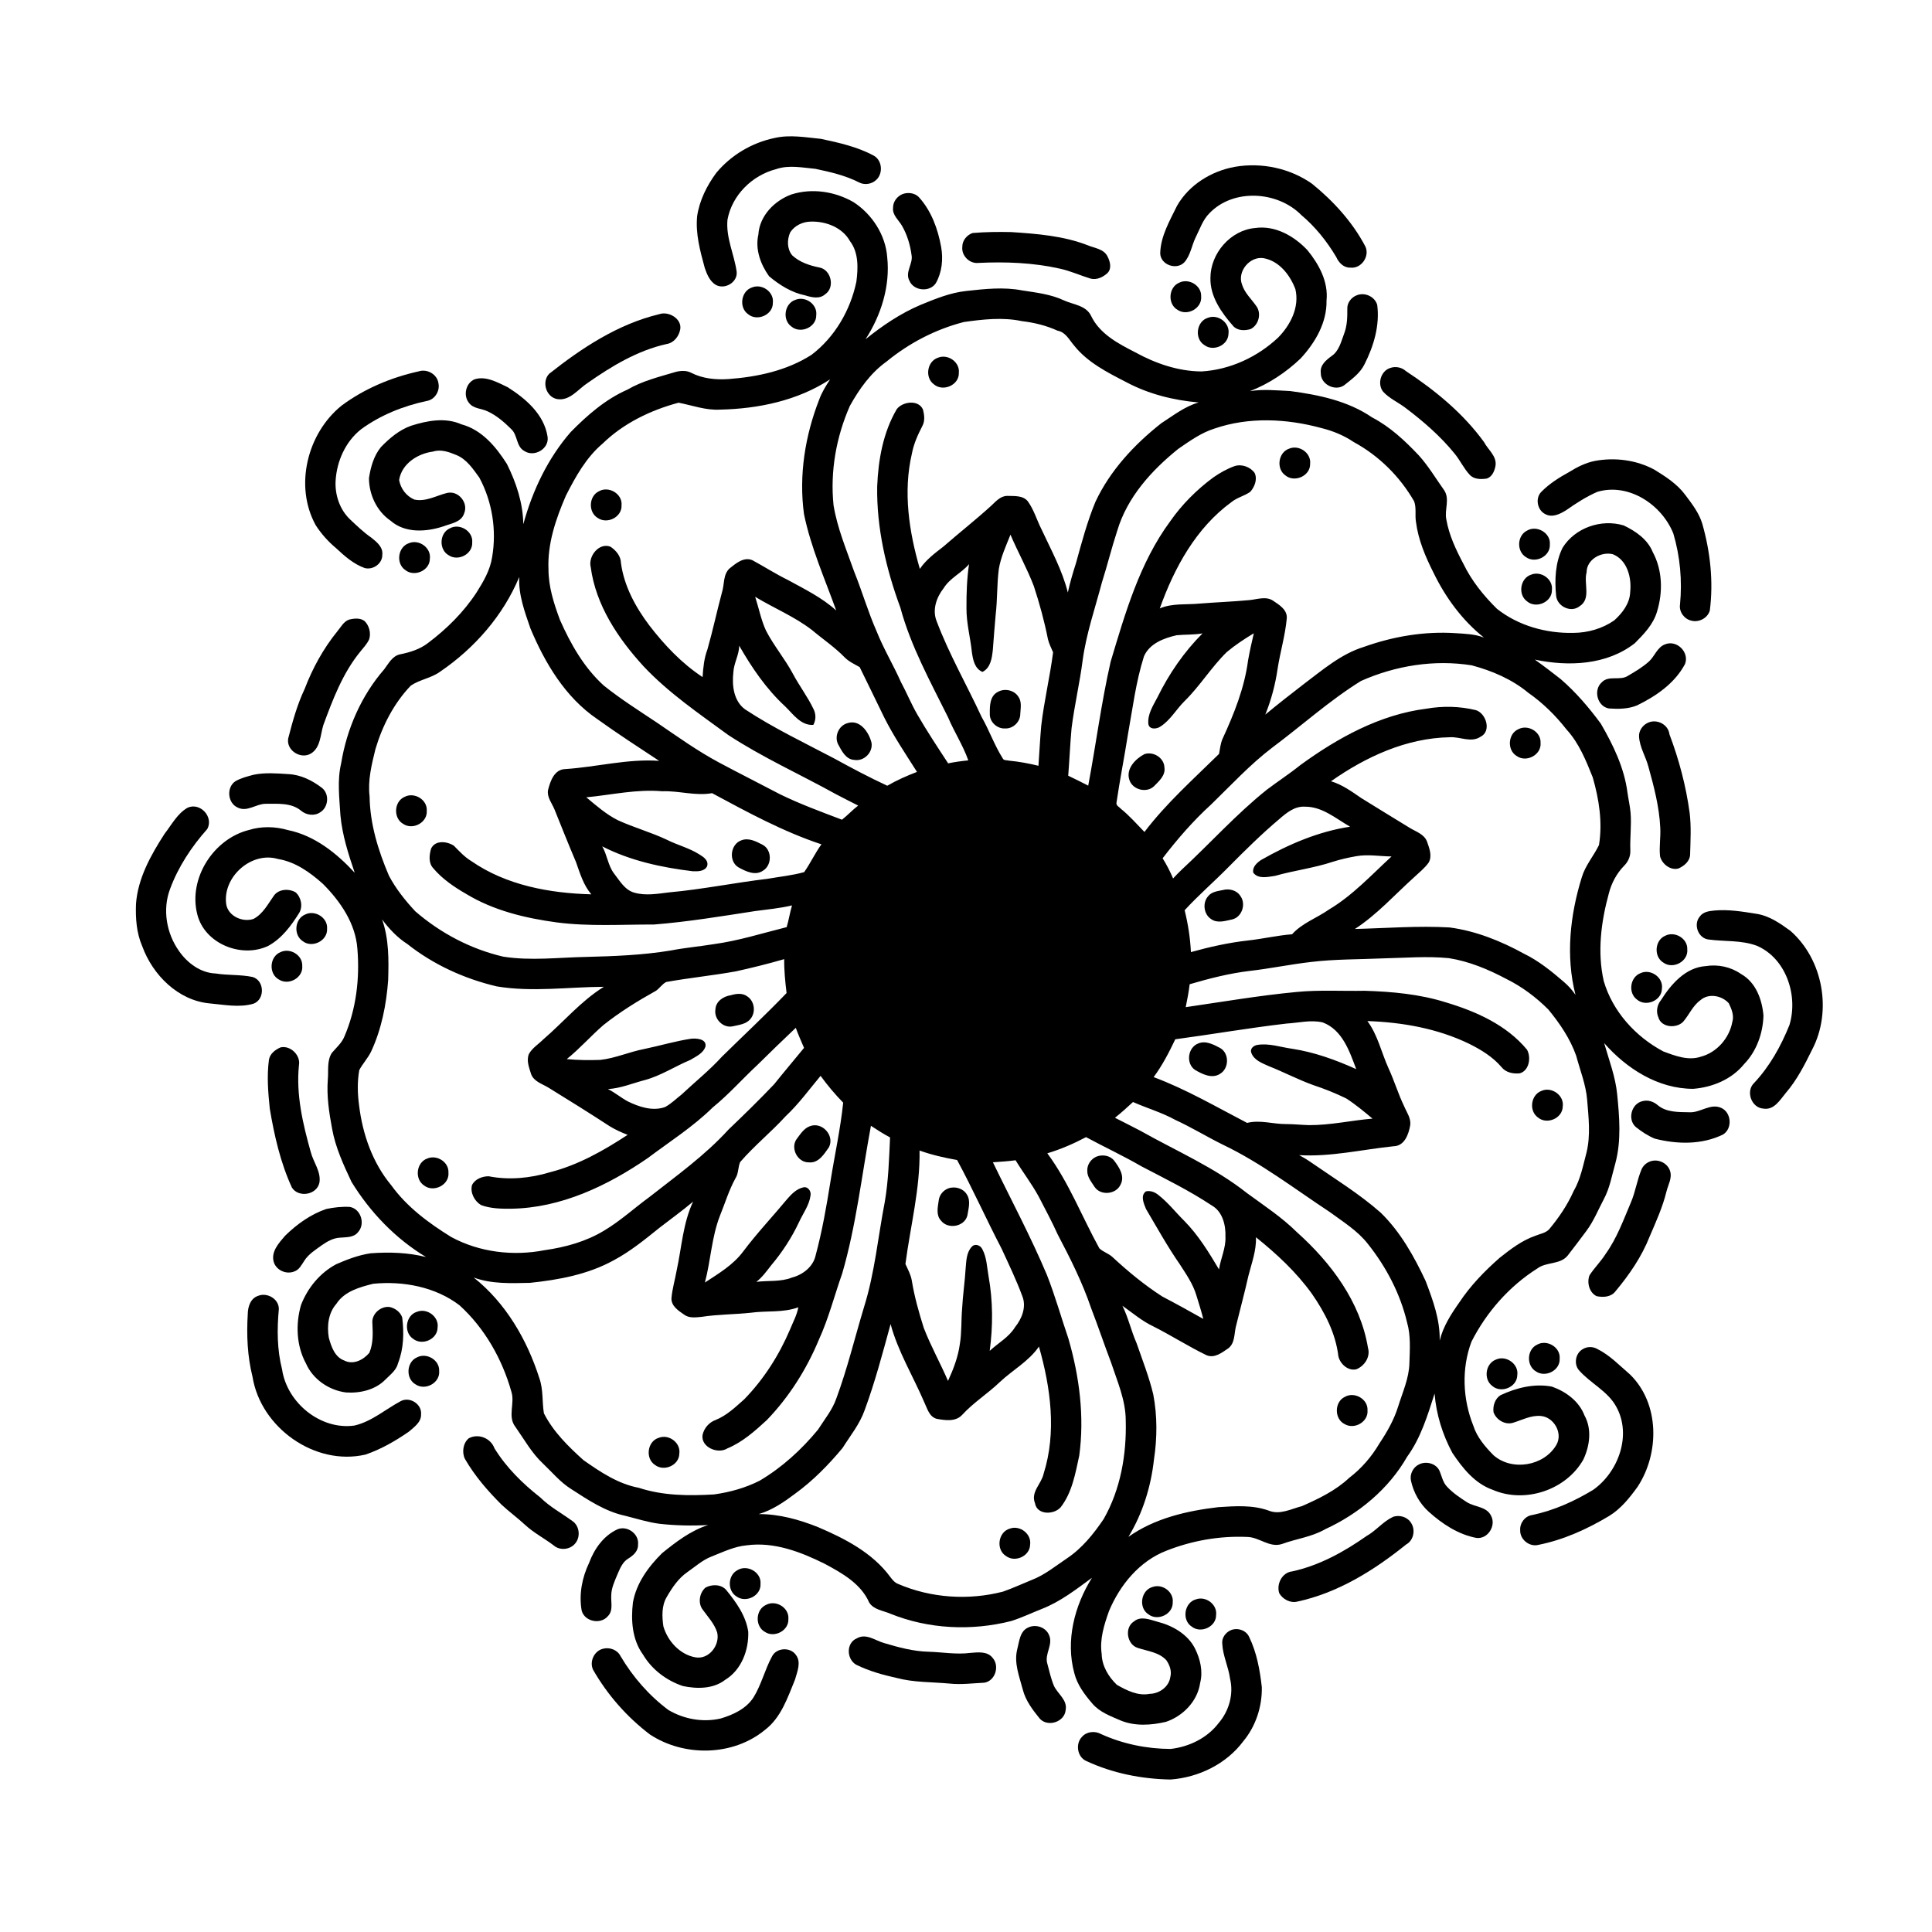 <?xml version="1.0" encoding="UTF-8"?>
<!-- Uploaded to: SVG Repo, www.svgrepo.com, Generator: SVG Repo Mixer Tools -->
<svg fill="#000000" width="800px" height="800px" version="1.1" viewBox="144 144 512 512" xmlns="http://www.w3.org/2000/svg">
 <g>
  <path d="m349.27 180.57c4.055-0.941 8.227-0.164 12.301 0.23 4.766 1.023 9.629 2.098 13.953 4.43 2.273 1.223 2.562 4.695 0.719 6.414-1.18 1.145-3.078 1.473-4.539 0.719-3.625-1.859-7.629-2.777-11.59-3.617-3.461-0.316-7.062-1.094-10.449 0.082-6.336 1.633-11.684 6.891-12.875 13.391-0.457 4.746 1.785 9.168 2.434 13.785 0.316 2.848-3.246 4.879-5.629 3.434-1.527-0.977-2.269-2.789-2.828-4.438-1.219-4.484-2.492-9.094-2.008-13.789 0.645-4.168 2.574-8.027 5.059-11.395 3.922-4.715 9.445-7.996 15.453-9.246z"/>
  <path d="m471.31 188.2c7.066-1.199 14.52 0.371 20.395 4.496 5.66 4.598 10.695 10.105 14.113 16.59 1.262 2.602-1.055 5.988-3.957 5.637-1.766 0.07-3.098-1.32-3.754-2.828-2.473-4.144-5.527-7.984-9.234-11.094-6.281-6.379-18.016-7.129-24.375-0.48-1.742 1.734-2.508 4.144-3.59 6.285-1.109 2.219-1.387 4.879-3.094 6.758-2.109 2.109-6.293 0.586-6.344-2.445 0.109-4.551 2.519-8.59 4.453-12.574 3.176-5.586 9.133-9.234 15.387-10.344z"/>
  <path d="m353.77 195.52c5.445-1.727 11.535-0.773 16.434 2.055 4.914 3.191 8.484 8.695 8.918 14.586 0.82 7.637-1.617 15.367-5.742 21.746 4.469-3.613 9.293-6.867 14.602-9.117 3.894-1.598 7.859-3.227 12.078-3.676 4.914-0.539 9.918-1.105 14.82-0.152 3.731 0.582 7.547 0.996 11.008 2.617 2.496 1.16 5.93 1.32 7.262 4.129 2.281 4.781 7.211 7.371 11.719 9.668 5.359 2.949 11.363 5.016 17.527 5.062 7.555-0.441 14.805-3.805 20.301-8.953 3.297-3.344 5.723-8.07 4.594-12.867-1.422-3.75-4.281-7.453-8.426-8.199-3.652-0.574-7.043 3.523-5.719 6.977 0.695 2.246 2.488 3.84 3.789 5.719 1.441 1.926 0.633 5.059-1.52 6.094-1.496 0.461-3.375 0.465-4.535-0.727-3.144-3.578-6.227-7.856-6.102-12.844 0.016-6.492 5.316-12.648 11.863-13.215 5.293-0.754 10.332 2.137 13.848 5.879 3.051 3.738 5.57 8.359 5.055 13.355 0.121 5.859-3.012 11.16-6.863 15.34-3.879 3.691-8.426 6.723-13.426 8.66 3.516-0.578 7.102-0.184 10.641-0.027 7.547 1.004 15.312 2.598 21.695 6.973 4.789 2.488 8.746 6.203 12.422 10.094 2.535 2.812 4.469 6.078 6.656 9.148 1.656 2.363 0.074 5.231 0.625 7.82 0.715 4.168 2.562 8.035 4.519 11.746 2.168 4.492 5.352 8.434 8.887 11.922 5.68 4.504 13.09 6.555 20.285 6.387 3.812-0.023 7.66-1.121 10.805-3.309 2.184-1.965 4.144-4.512 4.231-7.578 0.406-3.746-0.781-8.477-4.648-9.973-3.082-0.719-6.91 1.414-6.91 4.832-0.816 2.945 1.285 7.004-1.871 8.98-2.297 1.812-5.91 0.027-6.199-2.762-0.43-4.281-0.227-8.832 1.711-12.754 3.305-5.305 10.242-7.703 16.184-5.914 3.176 1.508 6.34 3.676 7.707 7.059 2.609 4.82 2.719 10.68 1.117 15.844-0.98 3.324-3.469 5.906-5.856 8.301-7.434 5.836-17.605 6.238-26.516 4.356 2.336 1.656 4.617 3.398 6.871 5.172 4.016 3.473 7.481 7.535 10.625 11.801 3.281 5.66 6.227 11.723 7.062 18.285 0.254 1.781 0.668 3.543 0.824 5.34 0.273 3.312-0.191 6.621-0.066 9.934 0.082 1.527-0.559 3.035-1.645 4.098-1.988 2.035-3.367 4.629-4.062 7.375-2.055 7.508-3.078 15.52-1.336 23.199 2.367 8.07 8.434 14.727 15.781 18.633 3.141 1.168 6.637 2.531 9.988 1.383 4.231-1.125 7.519-4.941 8.305-9.199 0.512-1.703-0.203-3.445-0.941-4.957-1.844-2.047-5.336-2.723-7.508-0.816-2.055 1.473-2.996 3.906-4.617 5.762-1.797 1.797-5.773 1.512-6.535-1.207-0.672-1.531-0.348-3.312 0.707-4.578 2.668-4.223 6.5-8.645 11.836-9 3.262-0.516 6.641 0.191 9.363 2.09 3.914 2.18 5.598 6.785 5.945 11.031-0.137 4.695-1.832 9.461-5.144 12.863-3.262 4.027-8.406 6.148-13.484 6.539-9.281 0.004-17.633-5.336-23.59-12.121 1.285 4.481 2.992 8.887 3.449 13.559 0.602 6.047 1.121 12.262-0.461 18.219-0.926 3.234-1.473 6.621-3.094 9.617-1.496 2.832-2.695 5.844-4.629 8.418-1.621 2.184-3.269 4.352-4.938 6.504-2.016 2.465-5.641 1.594-8.062 3.43-7.426 4.703-13.469 11.57-17.434 19.395-2.664 7.09-2.324 15.215 0.484 22.219 0.977 3.094 3.148 5.613 5.394 7.887 4.902 4.269 13.352 2.836 16.621-2.754 1.824-3.125-0.668-7.445-4.188-7.684-2.566-0.188-4.863 1.055-7.234 1.789-2.133 0.691-4.516-0.75-5.227-2.785-0.223-1.66 0.383-3.566 1.836-4.496 4.223-1.98 8.992-3.172 13.645-2.281 3.703 1.316 7.188 3.856 8.625 7.637 2.008 3.625 1.402 8.055-0.289 11.668-4.555 8.121-15.523 11.754-24.047 8.035-4.723-1.656-7.977-5.746-10.668-9.766-2.606-4.836-4.293-10.234-4.719-15.727-1.867 5.797-3.648 11.75-7.277 16.738-4.894 8.562-12.848 15.133-21.746 19.219-3.531 2.043-7.644 2.508-11.418 3.902-3.328 1.09-6.012-1.84-9.262-1.871-7.25-0.316-14.57 0.969-21.312 3.629-7.172 2.75-12.371 9.086-15.273 16.023-1.285 3.633-2.512 7.453-1.938 11.363 0.066 3.176 1.789 6.023 4.023 8.176 2.625 1.492 5.598 3.012 8.719 2.391 2.543-0.047 5.106-1.871 5.453-4.481 0.418-1.527-0.184-3.156-1.043-4.414-1.957-2.148-4.988-2.406-7.586-3.277-2.875-0.863-3.602-5.391-1.02-7.008 1.824-1.539 4.223-0.477 6.223 0.066 3.992 1.012 8 3.269 9.938 7.059 1.414 2.805 2.188 6.078 1.383 9.184-0.691 4.828-4.543 8.766-9.059 10.293-3.938 0.918-8.203 1.203-12.016-0.363-2.676-1.168-5.586-2.203-7.519-4.516-2.031-2.363-3.981-4.953-4.746-8.031-2.356-8.594 0.039-17.875 4.68-25.27-4.184 3.066-8.348 6.316-13.223 8.227-2.727 1.078-5.383 2.348-8.184 3.238-10.535 2.676-21.926 2.141-32.035-1.945-1.914-0.832-4.352-1.035-5.586-2.93-2.172-5.012-7.199-7.832-11.793-10.289-6.363-3.168-13.457-5.887-20.691-4.902-3.312 0.297-6.328 1.809-9.387 3-2.336 0.922-4.215 2.629-6.254 4.043-2.418 1.652-4.082 4.129-5.531 6.633-1.395 2.324-1.27 5.199-0.902 7.785 1.129 3.914 4.359 7.481 8.461 8.219 3.606 0.668 6.578-3.219 5.801-6.57-0.723-2.332-2.438-4.117-3.828-6.055-1.336-1.727-0.879-4.465 0.727-5.852 1.688-0.926 4.195-0.918 5.516 0.66 2.629 3.231 5.203 6.816 5.82 11.043 0.152 4.875-1.805 10.121-6.129 12.75-3.148 2.438-7.461 2.418-11.191 1.637-4.336-1.453-8.215-4.356-10.559-8.32-2.887-3.953-3.242-9.094-2.688-13.797 0.879-5.117 4.113-9.523 7.731-13.102 3.715-2.996 7.598-5.988 12.211-7.453-4.269 0.23-8.57 0.148-12.824-0.32-3.125-0.391-6.137-1.375-9.188-2.133-5.258-1.133-9.809-4.184-14.254-7.059-2.91-1.801-5.074-4.473-7.531-6.797-2.984-2.785-4.957-6.398-7.285-9.703-2.148-2.727-0.086-6.231-1.059-9.293-2.438-8.664-7.07-16.859-13.762-22.938-6.441-4.898-14.945-6.473-22.871-5.695-3.598 0.902-7.617 2.004-9.754 5.32-2.152 2.434-2.523 5.887-2.004 8.977 0.648 2.344 1.555 5.106 4.066 6.031 2.387 1.254 5.098-0.145 6.672-2.027 1.055-2.477 0.934-5.148 0.812-7.762-0.297-2.469 2.137-4.664 4.527-4.387 1.484 0.305 2.883 1.316 3.375 2.789 0.496 4.043 0.41 8.234-1.098 12.082-0.43 1.887-2.062 3.055-3.348 4.359-2.68 2.742-6.711 3.668-10.43 3.426-4.5-0.562-8.762-3.453-10.617-7.656-2.562-4.707-2.789-10.414-1.336-15.496 1.746-4.539 5.031-8.559 9.359-10.844 2.918-1.27 5.941-2.43 9.102-2.887 4.906-0.367 9.891-0.211 14.676 0.992-8.102-4.883-14.797-11.867-19.738-19.898-2.133-4.531-4.269-9.141-5.152-14.102-0.809-4.289-1.469-8.664-1.137-13.039 0.219-2.344-0.281-4.941 1.055-7.039 1.168-1.383 2.606-2.59 3.32-4.309 3.148-7.293 4.121-15.426 3.461-23.309-0.488-6.734-4.519-12.582-9.164-17.227-3.398-3.027-7.289-5.82-11.887-6.566-7.047-2.082-14.676 4.758-13.719 11.934 0.488 3.215 4.348 4.938 7.25 3.949 2.496-1.316 3.824-3.945 5.394-6.156 1.258-1.781 3.961-1.93 5.734-0.902 1.5 1.289 2.008 3.762 0.965 5.481-2.125 3.394-4.613 6.777-8.203 8.73-7.078 3.367-16.918-0.578-18.812-8.43-2.394-9.445 4.309-19.926 13.664-22.277 3.367-1.047 6.992-0.957 10.367 0.012 7.059 1.434 12.926 6.137 17.707 11.312-1.688-4.953-3.312-10-3.789-15.238-0.27-4.566-0.887-9.219 0.188-13.73 1.484-9.121 5.328-17.934 11.402-24.934 1.164-1.516 2.133-3.527 4.184-3.977 2.637-0.523 5.293-1.34 7.445-3.012 4.961-3.727 9.453-8.176 12.855-13.383 1.828-2.891 3.613-5.934 4.129-9.375 1.23-7.129 0.035-14.715-3.402-21.09-1.676-2.297-3.375-4.898-6.133-5.984-1.938-0.805-4.055-1.57-6.152-0.887-4.066 0.527-8.289 3.227-8.961 7.535 0.414 2.277 1.871 4.234 4.008 5.168 3.055 0.676 5.844-1.051 8.711-1.75 2.965-0.695 5.695 2.594 4.523 5.394-0.738 2.383-3.465 2.676-5.465 3.449-4.574 1.516-10.211 1.898-14.066-1.5-3.648-2.5-5.691-6.918-5.703-11.27 0.445-2.902 1.27-5.91 3.172-8.223 2.273-2.352 4.875-4.555 8-5.656 4.289-1.363 9.07-2.273 13.352-0.367 5.414 1.457 9.141 5.953 12.027 10.488 2.481 4.957 4.266 10.387 4.352 15.969 2.43-8.883 6.484-17.441 12.562-24.418 4.391-4.465 9.227-8.695 15.027-11.238 3.981-2.332 8.488-3.406 12.875-4.719 1.312-0.324 2.773-0.395 4.012 0.246 3.039 1.57 6.551 1.895 9.918 1.668 7.641-0.562 15.434-2.234 21.961-6.406 6.191-4.688 10.328-11.832 11.91-19.391 0.469-3.613 0.629-7.707-1.703-10.766-2.016-3.609-6.332-5.262-10.297-5.164-2.16 0.004-4.336 1.012-5.531 2.84-0.863 1.949-0.879 4.41 0.539 6.113 1.965 1.824 4.555 2.672 7.129 3.199 3.156 0.508 4.277 5.293 1.617 7.086-1.512 1.375-3.621 0.836-5.356 0.305-3.582-0.734-6.769-2.738-9.531-5.055-2.25-3.137-3.727-7.144-2.84-11.035 0.301-4.981 4.277-9.023 8.793-10.66m45.66 33.824c-7.508 1.926-14.527 5.582-20.508 10.496-4.188 2.992-7.219 7.277-9.691 11.723-3.621 8.207-5.254 17.371-4.332 26.32 0.992 6.082 3.418 11.789 5.453 17.57 2.129 5.254 3.691 10.73 5.992 15.922 1.828 4.594 4.406 8.844 6.406 13.359 1.543 2.844 2.75 5.867 4.383 8.668 2.543 4.406 5.359 8.645 8.141 12.898 1.766-0.379 3.551-0.609 5.34-0.789-1.402-3.988-3.738-7.539-5.371-11.422-4.684-9.457-9.863-18.801-12.633-29.051-3.781-10.258-6.316-21.129-6.144-32.113 0.285-7.07 1.566-14.332 5.195-20.504 1.562-2.035 5.777-2.574 6.945 0.125 0.359 1.426 0.566 3.047-0.188 4.383-1.188 2.309-2.273 4.703-2.75 7.273-2.371 10.125-0.766 20.715 2.106 30.562 1.625-2.41 3.973-4.156 6.242-5.91 4.184-3.648 8.555-7.082 12.66-10.816 1.211-1.129 2.449-2.606 4.25-2.617 1.844 0.066 4.117-0.18 5.438 1.406 1.633 2.246 2.394 4.965 3.637 7.422 2.555 5.492 5.512 10.855 6.992 16.773 0.57-2.629 1.332-5.207 2.152-7.766 1.516-5.481 2.981-11.008 5.164-16.273 3.894-8.305 10.289-15.172 17.426-20.801 3.18-2.047 6.238-4.473 9.926-5.523-6.656-0.578-13.25-2.219-19.172-5.375-5.008-2.582-10.273-5.223-13.848-9.723-1.285-1.492-2.246-3.555-4.391-3.93-2.996-1.371-6.188-2.141-9.457-2.527-5.074-1.074-10.285-0.477-15.363 0.238m-64.613 23.211c-3.762 0.23-7.344-1.129-10.984-1.832-7.41 1.984-14.566 5.434-20.113 10.824-4.375 3.691-7.195 8.793-9.75 13.82-2.656 6.144-4.91 12.711-4.613 19.496 0 4.648 1.434 9.117 3.043 13.426 2.832 6.402 6.391 12.672 11.633 17.414 4.488 3.594 9.355 6.66 14.133 9.848 5.359 3.652 10.641 7.453 16.367 10.516 5.379 2.875 10.828 5.617 16.227 8.449 5.309 2.594 10.871 4.625 16.375 6.719 1.5-1.172 2.781-2.59 4.293-3.746-1.977-0.984-3.934-2.004-5.887-3.016-9.512-5.273-19.484-9.742-28.598-15.723-7.742-5.676-15.766-11.125-22.375-18.156-6.758-7.375-12.684-16.207-14.02-26.328-0.711-2.836 2.195-6.551 5.231-5.383 1.457 0.965 2.754 2.481 2.785 4.316 0.812 6.094 3.856 11.691 7.519 16.543 4 5.203 8.609 10.082 14.113 13.695 0.16-2.481 0.398-4.977 1.281-7.316 1.434-5.016 2.508-10.129 3.867-15.168 0.668-2.094 0.25-4.684 1.996-6.305 1.684-1.328 3.727-3.125 6.027-2.199 3.156 1.707 6.191 3.66 9.422 5.246 4.426 2.426 9.055 4.676 12.82 8.094-3.039-8.449-6.734-16.73-8.543-25.57-1.391-10.246 0.289-20.766 4.047-30.355 0.691-1.91 1.781-3.633 2.875-5.328-8.59 5.633-19.02 7.805-29.172 8.02m131.02 5.031c-3.519 1.102-6.531 3.285-9.543 5.344-7.086 5.695-13.57 12.836-16.207 21.719-1.492 4.551-2.633 9.199-4.078 13.762-1.797 6.812-4.129 13.5-5.078 20.508-0.777 6.055-2.188 12-2.949 18.055-0.379 4.191-0.555 8.402-0.887 12.602 1.777 0.844 3.547 1.727 5.301 2.629 2.059-10.93 3.465-21.992 5.941-32.84 3.871-12.898 7.672-26.215 15.777-37.199 3.109-4.465 7.012-8.363 11.371-11.594 1.781-1.254 3.703-2.332 5.75-3.066 1.887-0.582 4.137 0.242 5.266 1.84 0.789 1.68-0.008 3.703-1.172 5.004-1.547 1.086-3.473 1.496-4.957 2.699-9.398 6.84-15.18 17.445-19.008 28.188 3.34-1.43 7.027-0.93 10.547-1.281 4.371-0.352 8.75-0.504 13.117-0.914 2.09-0.176 4.449-1.129 6.367 0.16 1.664 1.105 3.875 2.457 3.609 4.785-0.418 4.461-1.727 8.789-2.414 13.215-0.598 4.164-1.684 8.266-3.262 12.172 3.348-2.769 6.766-5.453 10.211-8.098 4.981-3.746 9.867-7.984 15.93-9.848 7.754-2.769 16.055-4.18 24.293-3.629 2.527 0.164 5.117 0.227 7.512 1.172-5.734-4.547-10.188-10.621-13.363-17.176-2.152-4.254-4.062-8.746-4.66-13.508-0.301-1.797 0.16-3.707-0.484-5.434-3.773-6.566-9.359-12.098-16.02-15.711-2.598-1.758-5.527-2.953-8.559-3.703-9.207-2.508-19.238-3.004-28.352 0.148m-57.129 37.188c-0.52 4.004-0.359 8.066-0.832 12.078-0.246 3.113-0.551 6.219-0.754 9.336-0.234 2.164-0.559 4.797-2.75 5.875-2.09-0.871-2.523-3.258-2.805-5.25-0.402-3.863-1.449-7.652-1.434-11.551-0.027-3.926 0.109-7.875 0.68-11.758-2.012 2.371-5.07 3.676-6.734 6.379-1.895 2.398-3.059 5.746-1.859 8.715 3.297 8.762 7.992 16.898 11.918 25.383 2.043 3.574 3.394 7.5 5.602 10.984 0.273 0.641 1.102 0.449 1.645 0.613 2.637 0.246 5.246 0.734 7.824 1.359 0.25-3.508 0.422-7.016 0.727-10.516 0.75-6.562 2.309-12.996 3.156-19.543-0.492-1.137-1.051-2.246-1.359-3.445-0.941-4.769-2.227-9.48-3.746-14.102-1.777-4.672-4.242-9.043-6.191-13.641-1.184 2.965-2.547 5.906-3.086 9.082m-148.07 27.234c-2.352 1.719-5.387 2.066-7.769 3.695-4.5 4.695-7.539 10.648-9.375 16.855-1.004 4.086-2.047 8.262-1.539 12.504 0.098 7.285 2.285 14.352 5.121 20.996 1.832 3.473 4.316 6.578 6.981 9.445 6.684 5.785 14.723 10.031 23.352 12.027 7.25 1.137 14.59 0.207 21.871 0.066 7.531-0.188 15.078-0.473 22.52-1.711 3.75-0.727 7.555-1.051 11.324-1.668 6.586-0.887 12.934-2.914 19.363-4.519 0.555-1.895 0.859-3.859 1.414-5.754-3.227 0.762-6.527 1.07-9.805 1.504-8.898 1.371-17.789 2.848-26.773 3.559-8.59-0.027-17.215 0.555-25.773-0.559-8.359-1.125-16.801-3.156-24.074-7.59-3.172-1.832-6.269-3.938-8.648-6.762-1.312-1.395-1.07-3.519-0.574-5.207 1.102-2.328 4.227-1.945 6.039-0.762 1.449 1.469 2.848 3.016 4.641 4.086 9.238 6.406 20.738 8.5 31.777 8.793-2.082-2.445-3-5.562-4.051-8.531-1.977-4.644-3.836-9.336-5.723-14.012-0.68-1.648-2.016-3.184-1.695-5.082 0.598-2.363 1.648-5.504 4.586-5.57 8.301-0.543 16.5-2.769 24.855-2.18-5.508-3.637-11.062-7.231-16.422-11.09-8.418-5.723-13.824-14.797-17.684-24.008-1.512-4.398-3.199-8.902-2.961-13.629-4.266 10.238-11.852 18.887-20.977 25.102m83.496-19.852c0.969 2.973 1.551 6.09 2.863 8.949 2.07 4.019 5.023 7.492 7.148 11.477 1.691 3.188 3.91 6.074 5.461 9.34 0.668 1.328 0.668 2.879-0.062 4.188-3.312 0.188-5.328-2.832-7.438-4.887-4.988-4.586-8.844-10.25-12.195-16.098-0.043 2.449-1.434 4.629-1.555 7.07-0.387 3.465 0.066 7.551 3.09 9.781 7.547 4.977 15.734 8.863 23.723 13.07 4.59 2.523 9.223 4.977 13.977 7.18 2.512-1.453 5.168-2.625 7.875-3.664-3.019-4.758-6.184-9.441-8.711-14.484-2.121-4.445-4.34-8.852-6.477-13.285-1.375-0.789-2.859-1.441-3.981-2.586-2.629-2.711-5.789-4.82-8.664-7.246-4.621-3.562-10.086-5.793-15.055-8.805m103.04 15.781c-2.144 6.723-2.992 13.758-4.246 20.68-0.953 6.059-2.152 12.07-3.043 18.137-0.102 0.785 0.773 1.105 1.203 1.609 2.266 1.836 4.188 4.031 6.215 6.117 5.793-7.621 12.965-13.996 19.77-20.688 0.25-1.305 0.371-2.656 0.879-3.894 3.062-6.648 5.856-13.57 6.809-20.879 0.426-2.41 0.965-4.805 1.523-7.188-2.5 1.508-4.945 3.113-7.176 4.984-4.086 4.004-7.082 8.961-11.16 12.973-2.223 2.18-3.762 5.07-6.43 6.769-0.984 0.695-2.969 0.828-3.18-0.699-0.258-2.609 1.289-4.891 2.43-7.106 3.062-6.211 7.027-11.988 11.926-16.895-2.269 0.402-4.586 0.27-6.871 0.488-3.379 0.777-7.156 2.176-8.648 5.59m57.5 6.535c-8.332 5.164-15.633 11.785-23.48 17.633-5.875 4.469-10.887 9.918-16.164 15.039-4.769 4.332-8.992 9.211-12.914 14.312 1.066 1.703 1.988 3.496 2.777 5.348 0.738-0.801 1.488-1.586 2.281-2.328 7.574-7.012 14.484-14.742 22.57-21.199 2.934-2.223 6.027-4.227 8.898-6.539 9.898-7.195 21.043-13.367 33.359-14.922 4.359-0.758 8.883-0.668 13.18 0.395 2.695 0.891 4.141 5.578 1.184 7.043-2.519 1.68-5.453-0.074-8.191 0.129-11.434 0.199-22.227 5.184-31.434 11.664 2.965 0.883 5.473 2.707 7.988 4.434 4.289 2.648 8.578 5.305 12.887 7.922 1.637 1.004 3.801 1.645 4.559 3.598 0.605 1.746 1.465 3.852 0.438 5.609-1.051 1.473-2.5 2.602-3.801 3.832-5.18 4.66-9.863 9.93-15.738 13.75 8.355-0.207 16.719-0.887 25.074-0.406 6.977 0.918 13.602 3.594 19.742 6.961 3.902 1.906 7.305 4.66 10.578 7.488 1.168 0.996 2.199 2.144 3.062 3.414-2.629-10.266-1.441-21.121 1.664-31.137 0.934-3.148 3.148-5.652 4.559-8.559 0.984-5.992 0.016-12.152-1.648-17.934-1.797-4.484-3.648-9.113-6.969-12.715-2.891-3.699-6.262-7.016-10.117-9.707-4.332-3.59-9.578-5.824-14.969-7.269-9.922-1.59-20.227 0.07-29.375 4.144m-205.29 30.832c2.652 2.207 5.285 4.531 8.395 6.082 4.211 1.918 8.699 3.164 12.891 5.133 2.832 1.438 5.981 2.195 8.676 3.914 1.105 0.668 2.531 1.621 2.047 3.137-0.668 1.367-2.445 1.375-3.754 1.332-8.27-1-16.566-2.777-24.035-6.598 1.32 2.281 1.516 5.07 3.137 7.199 1.516 1.941 2.832 4.356 5.371 5.07 3.023 0.871 6.227 0.277 9.281-0.086 8.711-0.793 17.285-2.547 25.965-3.582 3.254-0.57 6.57-0.891 9.758-1.777 1.664-2.352 2.875-5.023 4.578-7.367-10.164-3.367-19.582-8.512-28.98-13.559-4.418 0.801-8.789-0.68-13.23-0.504-6.758-0.602-13.41 0.965-20.098 1.605m183.73 5.695c-4.742 3.992-9.156 8.355-13.516 12.758-3.82 3.887-7.961 7.449-11.648 11.473 0.895 3.637 1.484 7.348 1.66 11.094 4.961-1.383 10.012-2.508 15.137-3.082 3.906-0.426 7.742-1.34 11.668-1.645 2.691-2.984 6.566-4.293 9.793-6.562 6.277-3.742 11.238-9.156 16.57-14.059-3.113-0.031-6.246-0.629-9.348-0.07-2.074 0.359-4.133 0.824-6.144 1.457-5.027 1.684-10.32 2.316-15.414 3.766-1.875 0.258-4.414 0.922-5.738-0.859-0.301-1.473 0.957-2.606 2.051-3.348 7.316-4.172 15.23-7.566 23.613-8.832-3.789-2.152-7.344-5.34-11.965-5.305-2.676-0.172-4.824 1.574-6.719 3.215m-237.85 26.668c1.832 5.148 1.77 10.715 1.609 16.109-0.48 6.457-1.754 12.93-4.484 18.832-0.848 1.789-2.242 3.242-3.172 4.981-0.547 3.094-0.469 6.281-0.043 9.379 0.918 7.613 3.57 15.207 8.52 21.145 4.141 5.746 9.914 10.012 15.871 13.703 7.508 4.074 16.457 5.125 24.801 3.496 5.5-0.777 10.984-2.293 15.754-5.195 4.297-2.559 7.981-5.957 12-8.898 7.219-5.672 14.754-11.051 20.953-17.871 4.117-3.926 8.188-7.898 12.102-12.02 2.594-3.246 5.289-6.406 7.914-9.625-0.77-1.758-1.527-3.516-2.195-5.312-3.434 3.258-6.836 6.543-10.199 9.867-3.977 3.703-7.574 7.797-11.805 11.227-5.199 5.125-11.398 9.047-17.207 13.418-10.672 7.336-23 13.23-36.18 13.422-2.684 0.027-5.461-0.016-8.004-0.961-1.738-1.023-2.93-3.273-2.41-5.281 0.758-1.617 2.746-2.367 4.426-2.356 5.394 1.066 11.039 0.516 16.281-1.078 7.43-1.891 14.172-5.723 20.543-9.898-1.645-0.645-3.269-1.363-4.769-2.293-5.328-3.477-10.734-6.84-16.152-10.18-1.641-1.02-3.863-1.602-4.641-3.566-0.523-1.715-1.328-3.629-0.598-5.398 0.902-1.609 2.551-2.598 3.828-3.879 5.371-4.613 9.961-10.152 16.027-13.918-9.457 0.043-18.984 1.465-28.387-0.109-8.555-2.016-16.773-5.75-23.68-11.223-2.656-1.691-4.824-4.019-6.703-6.516m246.15 11.273c-5.426 0.621-10.785 1.742-16.215 2.367-5.41 0.641-10.695 2-15.914 3.527-0.254 2.035-0.629 4.062-1.051 6.078 9.77-1.422 19.52-3.094 29.352-4.023 6.016-0.594 12.066-0.199 18.094-0.32 7.262 0.227 14.59 0.887 21.551 3.086 7.969 2.387 16.051 5.984 21.461 12.539 1.117 2.016 0.59 5.516-1.895 6.242-1.77 0.203-3.731-0.188-4.879-1.648-2.332-2.731-5.449-4.625-8.637-6.203-8.375-4.043-17.668-5.668-26.898-5.992 2.75 3.707 3.703 8.324 5.578 12.469 1.535 3.293 2.559 6.793 4.141 10.066 0.676 1.645 1.906 3.215 1.621 5.106-0.414 2.375-1.5 5.481-4.398 5.539-8.328 0.855-16.609 2.856-25.02 2.352 1.051 0.574 2.113 1.188 3.102 1.887 6.242 4.328 12.77 8.309 18.48 13.34 5.234 5.09 8.844 11.551 11.918 18.102 1.926 5.059 3.871 10.332 3.734 15.824 0.902-3.731 3.012-7.004 5.191-10.102 2.949-4.453 6.703-8.324 10.703-11.84 2.902-2.297 5.906-4.602 9.441-5.832 1.246-0.527 2.727-0.707 3.688-1.742 2.566-3.074 4.824-6.402 6.457-10.07 1.84-3.16 2.512-6.785 3.441-10.281 1.102-4.559 0.539-9.273 0.164-13.887-0.32-4.059-1.871-7.848-2.91-11.742-1.602-4.531-4.348-8.562-7.379-12.25-3.25-3.246-6.992-6.055-11.121-8.094-4.769-2.535-9.852-4.66-15.219-5.512-5.781-0.566-11.594-0.074-17.383 0.055-6.398 0.293-12.828 0.184-19.199 0.961m-152.39 2.484c-6.129 1.098-12.328 1.719-18.457 2.816-1.082 0.551-1.738 1.66-2.738 2.34-4.832 2.695-9.566 5.617-13.906 9.07-3.344 2.902-6.266 6.246-9.715 9.023 2.945 0.297 5.918 0.312 8.883 0.215 4.019-0.445 7.746-2.16 11.707-2.902 4.117-0.855 8.168-2.082 12.332-2.707 1.406-0.148 4.141-0.004 3.844 2.027-0.559 1.832-2.531 2.684-4.051 3.602-4.047 1.688-7.762 4.168-12.027 5.32-3.242 0.84-6.387 2.195-9.77 2.391 1.855 0.922 3.434 2.285 5.258 3.266 2.996 1.457 6.531 2.66 9.836 1.512 1.641-0.852 2.945-2.203 4.394-3.316 3.57-3.356 7.418-6.426 10.723-10.059 5.715-5.613 11.574-11.078 17.125-16.855-0.359-2.984-0.668-5.981-0.629-8.984-4.227 1.23-8.504 2.289-12.809 3.242m145.91 13.836c-9.855 1.141-19.637 2.844-29.465 4.164-1.656 3.477-3.43 6.922-5.731 10.023 8.637 3.227 16.605 7.898 24.766 12.137 3.465-0.871 6.898 0.344 10.375 0.309 2.016 0.004 4.027 0.234 6.047 0.281 5.652 0.031 11.199-1.254 16.812-1.723-2.246-1.883-4.508-3.769-6.973-5.356-2.824-1.371-5.746-2.551-8.73-3.531-4.023-1.449-7.812-3.453-11.789-5.023-1.777-0.801-3.969-1.582-4.652-3.602-0.359-1.062 0.688-1.887 1.629-2.023 3.129-0.512 6.168 0.609 9.234 1.023 5.898 0.906 11.539 2.949 16.961 5.394-1.781-4.754-3.66-10.398-8.867-12.375-3.156-0.754-6.43 0.125-9.617 0.301m-132.74 24.578c-3.844 4.207-8.309 7.805-12.027 12.117-0.602 1.336-0.402 2.957-1.215 4.238-1.758 3.172-2.793 6.664-4.156 10.012-2.207 5.672-2.426 11.84-3.981 17.684 3.641-2.394 7.519-4.672 10.156-8.242 3.664-4.879 7.867-9.309 11.754-14.004 1.105-1.254 2.387-2.551 4.07-2.945 1.242-0.398 2.269 0.969 2.012 2.125-0.336 2.602-2.012 4.766-3.074 7.109-1.922 4.082-4.406 7.894-7.312 11.344-1.223 1.566-2.394 3.207-3.977 4.438 3.148-0.406 6.438 0.055 9.453-1.145 2.848-0.746 5.586-2.836 6.25-5.82 1.746-6.481 2.902-13.105 3.957-19.727 1.102-6.938 2.633-13.816 3.359-20.805-2.176-2.211-4.16-4.598-5.992-7.098-3.027 3.633-5.82 7.477-9.277 10.719m87.289 0.387c2.262 1.113 4.488 2.301 6.738 3.445 9.496 5.352 19.652 9.703 28.258 16.523 4.519 3.312 9.254 6.41 13.25 10.375 9.004 8.059 16.789 18.441 18.805 30.602 0.707 2.387-0.875 4.82-3.07 5.703-2.195 0.531-4.32-1.414-4.769-3.453-0.715-6.066-3.594-11.629-7.039-16.582-4.117-5.727-9.332-10.555-14.805-14.953 0.137 3.527-1.145 6.856-1.996 10.219-1.012 4.516-2.227 8.98-3.328 13.477-0.461 1.945-0.234 4.371-1.992 5.734-1.672 1.125-3.621 2.711-5.762 1.844-4.832-2.332-9.355-5.25-14.145-7.66-2.981-1.406-5.488-3.566-8.16-5.449 1.555 3.164 2.316 6.637 3.731 9.863 1.555 4.5 3.316 8.945 4.43 13.586 1.094 5.695 1.062 11.578 0.191 17.305-0.789 7.191-3 14.281-6.766 20.48 6.945-4.918 15.457-6.883 23.773-7.863 4.457-0.289 9.086-0.641 13.375 0.902 2.984 1.227 5.977-0.449 8.859-1.188 4.445-1.961 8.938-4.125 12.508-7.492 3.242-2.469 5.945-5.606 8.004-9.117 2.043-3.062 3.883-6.285 4.973-9.82 1.172-3.769 2.883-7.469 2.973-11.48 0.105-3.578 0.391-7.246-0.613-10.73-1.801-7.633-5.535-14.75-10.41-20.863-2.731-3.492-6.57-5.844-10.098-8.438-9.293-6.129-18.18-12.984-28.254-17.809-4.273-2.106-8.332-4.606-12.656-6.594-3.57-1.965-7.508-3.102-11.223-4.742-1.559 1.434-3.121 2.867-4.781 4.176m-64.668 2.125c-2.438 13.055-3.891 26.344-7.609 39.129-2.07 5.848-3.594 11.898-6.184 17.555-3.266 7.848-7.871 15.145-13.77 21.277-3.184 2.934-6.465 5.871-10.523 7.555-2.484 1.559-6.992-0.336-6.543-3.559 0.387-1.824 1.723-3.371 3.488-4.004 2.945-1.188 5.238-3.414 7.578-5.484 5.191-5.328 9.238-11.703 12.145-18.539 0.77-1.926 1.812-3.766 2.176-5.832-4.035 1.496-8.391 0.855-12.574 1.441-4.348 0.473-8.738 0.422-13.066 1.094-1.566 0.148-3.352 0.406-4.68-0.629-1.473-1.02-3.32-2.211-3.305-4.234 0.203-2.543 0.961-5.008 1.398-7.516 1.32-6.074 1.66-12.461 4.34-18.156-2.867 2.426-5.934 4.617-8.902 6.922-3.883 3.129-7.777 6.305-12.191 8.652-6.789 3.731-14.551 5.164-22.172 5.953-4.973 0.098-10.141 0.34-14.883-1.418 8.477 6.707 14.16 16.484 17.406 26.688 1.07 2.988 0.695 6.219 1.207 9.301 2.484 4.887 6.457 8.785 10.484 12.41 4.477 3.144 9.184 6.305 14.66 7.328 6.426 2.117 13.27 2.152 19.949 1.758 4.168-0.582 8.32-1.73 12.082-3.641 5.93-3.508 11.09-8.223 15.461-13.527 1.73-2.727 3.848-5.273 4.894-8.367 2.918-7.898 4.883-16.102 7.316-24.156 2.84-9.074 3.691-18.574 5.496-27.875 0.969-5.633 1.125-11.34 1.391-17.035-1.738-0.941-3.422-1.992-5.07-3.09m46.746 7.289c5.719 7.746 9.172 16.797 13.785 25.18 1.023 0.988 2.488 1.359 3.523 2.352 4.109 3.809 8.457 7.398 13.176 10.43 3.652 1.906 7.262 3.898 10.848 5.926-0.52-2.09-1.191-4.133-1.816-6.191-0.875-3.023-2.703-5.625-4.379-8.238-3.281-4.727-6.07-9.77-8.988-14.707-0.57-1.41-1.566-3.57 0-4.668 1.184-0.258 2.375 0.207 3.281 0.961 2.566 1.996 4.566 4.594 6.871 6.867 3.723 3.781 6.5 8.332 9.199 12.863 0.434-2.93 1.852-5.68 1.703-8.691 0.109-3.035-0.754-6.617-3.574-8.23-5.938-3.945-12.348-7.086-18.652-10.383-4.797-2.781-9.836-5.121-14.715-7.754-3.281 1.73-6.703 3.219-10.262 4.285m-37.605 29.332c0.641 1.418 1.426 2.809 1.688 4.375 0.695 4.269 1.871 8.445 3.176 12.566 1.852 4.809 4.387 9.316 6.422 14.047 1.43-3.106 2.668-6.34 3.133-9.746 0.52-3.094 0.336-6.238 0.602-9.355 0.188-3.644 0.742-7.254 0.953-10.902 0.172-1.906 0.215-4.09 1.617-5.559 0.832-0.934 2.277-0.402 2.769 0.605 1.207 2.223 1.238 4.805 1.676 7.242 1.172 6.512 1.18 13.203 0.301 19.754 2.242-2.109 5.094-3.609 6.731-6.309 1.812-2.238 3.047-5.367 1.914-8.191-1.594-4.312-3.594-8.457-5.512-12.625-4.047-7.758-7.602-15.766-11.777-23.457-3.375-0.594-6.719-1.355-9.945-2.512 0.164 10.164-2.434 20.055-3.746 30.066m23.18-26.961c4.809 9.945 10.035 19.695 14.328 29.887 2.168 5.527 3.777 11.258 5.695 16.883 2.891 10.004 4.277 20.594 2.863 30.973-1.031 4.727-1.879 9.758-4.918 13.684-1.785 2.039-6.293 2.113-6.816-1.09-1.184-2.988 1.73-5.109 2.297-7.812 3.461-10.977 1.859-22.809-1.246-33.676-2.691 3.91-6.961 6.199-10.363 9.395-3.191 3.066-6.984 5.426-9.98 8.699-1.73 1.883-4.508 1.457-6.754 1.051-2.027-0.566-2.508-2.801-3.316-4.449-2.957-6.891-6.941-13.379-8.902-20.656-2.102 7.676-4.133 15.398-6.898 22.871-1.297 3.664-3.785 6.711-5.832 9.961-3.711 4.465-7.824 8.66-12.531 12.082-2.961 2.231-6.086 4.383-9.684 5.438 5.402-0.031 10.715 1.457 15.703 3.445 7.141 3.043 14.438 6.797 19.141 13.191 0.562 0.73 1.16 1.5 2.055 1.855 8.715 3.758 18.668 4.426 27.844 2.051 2.625-0.922 5.152-2.094 7.723-3.141 3.371-1.312 6.184-3.641 9.16-5.633 4.027-2.668 7.098-6.488 9.777-10.449 4.5-7.879 6.098-17.137 5.859-26.121-0.008-5.398-2.25-10.398-3.91-15.434-1.812-4.758-3.422-9.586-5.262-14.336-2.301-6.797-5.531-13.215-8.863-19.551-1.527-3.387-3.289-6.656-4.992-9.953-1.824-3.379-4.176-6.426-6.168-9.695-1.992 0.27-4.004 0.395-6.008 0.531z"/>
  <path d="m383.19 195.43c1.418-0.523 3.199-0.324 4.293 0.789 3.336 3.652 5.066 8.453 5.934 13.25 0.566 3.227 0.223 6.703-1.414 9.578-1.621 2.461-5.859 2.074-7-0.652-1.246-2.305 1.047-4.512 0.559-6.859-0.355-2.644-1.145-5.273-2.469-7.602-0.871-1.59-2.656-2.883-2.422-4.887-0.031-1.582 1.078-3.039 2.519-3.617z"/>
  <path d="m401.76 205.75c3.402-0.285 6.844-0.328 10.262-0.246 6.812 0.457 13.746 0.988 20.176 3.473 1.832 0.789 4.293 0.957 5.289 2.957 0.691 1.32 1.199 3.188 0.031 4.402-1.191 1.125-2.918 1.949-4.57 1.48-2.707-0.832-5.301-2.023-8.082-2.625-7.07-1.586-14.387-1.863-21.605-1.512-2.316 0.254-4.481-1.91-4.242-4.223-0.035-1.664 1.18-3.195 2.742-3.707z"/>
  <path d="m456.54 218.9c2.531-1.246 5.926 0.793 5.777 3.668 0.273 3.125-3.625 5.269-6.191 3.582-2.766-1.5-2.504-6.07 0.414-7.25z"/>
  <path d="m343.28 220.18c2.617-1.09 5.871 1.152 5.535 4.031 0.09 3.231-4.176 5.07-6.574 3.039-2.488-1.762-1.867-6.106 1.039-7.07z"/>
  <path d="m503.61 222.23c2.109-0.828 4.723 0.367 5.367 2.562 0.711 5.465-0.93 10.926-3.379 15.766-1.172 2.379-3.394 3.949-5.406 5.559-2.441 1.664-6.246-0.289-6.164-3.285-0.281-2.039 1.402-3.41 2.852-4.473 1.988-1.348 2.531-3.824 3.328-5.934 0.812-2.098 0.863-4.352 0.844-6.566-0.082-1.609 1.074-3.098 2.559-3.629z"/>
  <path d="m354.79 223.46c2.621-1.086 5.871 1.172 5.523 4.051 0.078 3.227-4.191 5.055-6.582 3.019-2.484-1.766-1.855-6.113 1.059-7.07z"/>
  <path d="m318.68 227.27c2.477-0.895 6.102 1.188 5.582 4.039-0.352 1.859-1.699 3.578-3.648 3.871-7.672 1.711-14.527 5.852-20.895 10.312-2.516 1.637-4.723 4.836-8.074 4.266-2.941-0.535-4.16-4.594-2.102-6.711 8.684-6.863 18.234-13.168 29.137-15.777z"/>
  <path d="m464.16 228.2c2.684-1.012 5.844 1.398 5.398 4.273-0.07 3.016-3.988 4.777-6.363 2.992-2.75-1.676-2.148-6.363 0.965-7.266z"/>
  <path d="m392.59 238.79c2.602-1.059 5.82 1.148 5.512 4.016 0.117 3.25-4.195 5.113-6.602 3.047-2.473-1.777-1.824-6.121 1.09-7.062z"/>
  <path d="m512.47 241.5c1.406-0.484 3.008-0.152 4.113 0.844 7.793 5.133 15.172 11.195 20.688 18.797 1.074 2.066 3.473 3.75 3.047 6.336-0.254 1.363-0.906 2.945-2.367 3.359-1.535 0.215-3.356 0.211-4.473-1.023-1.535-1.641-2.477-3.719-3.879-5.461-3.812-4.734-8.449-8.734-13.289-12.379-1.902-1.414-4.148-2.398-5.762-4.164-1.637-2.059-0.629-5.539 1.922-6.309z"/>
  <path d="m254.98 242.41c2.262-0.723 4.922 0.809 5.219 3.203 0.422 2.082-1.031 4.356-3.172 4.66-6.191 1.332-12.211 3.734-17.344 7.492-4.106 3.246-6.41 8.395-6.738 13.559-0.238 3.785 1.078 7.742 3.871 10.367 1.801 1.695 3.59 3.418 5.633 4.828 1.402 1.117 3.121 2.516 2.863 4.523 0.035 2.328-2.457 4.074-4.66 3.496-2.957-1.059-5.344-3.172-7.598-5.281-2.09-1.742-3.922-3.789-5.391-6.078-5.727-10.395-2.227-24.363 6.852-31.684 6.047-4.496 13.125-7.461 20.465-9.086z"/>
  <path d="m269.8 244.51c2.988-0.941 6.035 0.832 8.695 2.082 4.824 3.035 9.727 7.231 10.625 13.191 0.438 3.184-3.543 5.461-6.156 3.746-2.223-1.191-1.734-4.238-3.5-5.832-1.855-1.84-3.891-3.609-6.285-4.703-1.605-0.773-3.731-0.664-4.879-2.207-1.621-1.945-0.875-5.301 1.5-6.277z"/>
  <path d="m485.66 262.89c2.617-1.09 5.867 1.152 5.535 4.031 0.086 3.219-4.156 5.066-6.562 3.055-2.5-1.75-1.895-6.121 1.027-7.086z"/>
  <path d="m566.7 266.14c5.312-0.969 10.938-0.246 15.711 2.316 3.016 1.859 6.09 3.824 8.215 6.715 1.777 2.367 3.648 4.769 4.504 7.652 2.117 7.426 2.973 15.277 1.992 22.961-0.574 2.031-2.879 3.227-4.894 2.699-1.887-0.426-3.305-2.344-3.008-4.281 0.613-6.309 0.031-12.746-1.773-18.824-3.062-7.644-11.785-13.465-20.098-11.051-2.953 1.277-5.68 3.047-8.309 4.887-1.578 0.98-3.586 2.016-5.422 1.082-2.223-0.988-2.867-4.277-1.121-5.984 2.137-2.168 4.738-3.789 7.387-5.25 2.109-1.309 4.363-2.445 6.816-2.922z"/>
  <path d="m302.73 274.19c2.578-1.488 6.281 0.676 5.984 3.719 0.164 3.109-3.785 5.094-6.289 3.363-2.582-1.5-2.414-5.809 0.305-7.082z"/>
  <path d="m263.24 284c2.586-1.406 6.172 0.758 5.902 3.754 0.16 3.07-3.703 5.086-6.211 3.41-2.688-1.477-2.512-5.93 0.309-7.164z"/>
  <path d="m548.64 284.64c2.578-1.57 6.363 0.566 6.086 3.648 0.176 3.16-3.848 5.144-6.344 3.348-2.5-1.523-2.352-5.668 0.258-6.996z"/>
  <path d="m252.34 287.96c2.672-1.145 5.984 1.203 5.574 4.137-0.016 3.141-4.137 4.891-6.512 2.969-2.543-1.711-1.977-6.109 0.938-7.106z"/>
  <path d="m549.77 296.29c2.609-1.062 5.832 1.168 5.504 4.035 0.098 3.246-4.215 5.094-6.609 3.023-2.465-1.785-1.809-6.121 1.105-7.059z"/>
  <path d="m236.45 308.22c1.336-0.344 3.012-0.535 4.168 0.367 1.234 1.215 1.73 3.156 1.227 4.809-0.566 1.25-1.523 2.25-2.371 3.301-4.652 5.691-7.269 12.641-9.781 19.445-0.805 2.566-0.723 5.934-3.242 7.519-2.688 1.688-6.625-0.766-6.078-3.953 1.156-4.481 2.375-8.938 4.363-13.137 2.098-5.5 4.969-10.719 8.68-15.289 0.926-1.09 1.621-2.531 3.035-3.062z"/>
  <path d="m585.23 314.77c3.117-1.309 6.539 2.07 5.316 5.211-2.719 5.098-7.637 8.48-12.715 10.957-2.328 0.969-4.957 0.984-7.43 0.816-3.094-0.504-4.219-4.875-1.93-6.922 1.863-1.984 4.879-0.32 6.988-1.758 1.938-1.129 3.887-2.289 5.562-3.801 1.504-1.398 2.164-3.731 4.207-4.504z"/>
  <path d="m408.44 327.36c1.781-1.016 4.316-0.492 5.434 1.266 0.957 1.328 0.594 3.043 0.512 4.566 0.012 2.098-1.902 3.949-3.996 3.856-2.109 0.141-4.156-1.711-4.078-3.844-0.023-2.09-0.023-4.754 2.129-5.844z"/>
  <path d="m368.42 335.7c3.391-1.254 5.828 2.289 6.535 5.109 0.449 2.555-1.973 5.008-4.531 4.578-2.277-0.113-3.359-2.387-4.309-4.129-1.051-2.062 0.086-4.856 2.305-5.559z"/>
  <path d="m580.84 335.48c2.344-0.996 5.301 0.551 5.586 3.137 2.543 6.715 4.387 13.707 5.352 20.828 0.441 3.652 0.219 7.332 0.121 11-0.047 1.781-1.578 3.051-3.086 3.711-2.129 0.594-4.387-1.207-4.883-3.234-0.27-2.535 0.207-5.078 0.055-7.617-0.262-5.504-1.676-10.867-3.144-16.145-0.707-2.676-2.301-5.109-2.477-7.926-0.109-1.617 1.008-3.148 2.477-3.754z"/>
  <path d="m546.41 337.23c2.535-1.324 6.012 0.719 5.856 3.637 0.277 3.176-3.766 5.305-6.305 3.492-2.633-1.539-2.367-5.934 0.449-7.129z"/>
  <path d="m447.29 343.85c2.379-0.789 5.211 0.984 5.297 3.531 0.324 2.121-1.43 3.613-2.754 4.969-1.977 1.914-5.707 0.957-6.535-1.676-0.988-2.926 1.617-5.594 3.992-6.824z"/>
  <path d="m211.29 349.3c3.004-0.605 6.094-0.344 9.133-0.152 3.269 0.152 6.32 1.672 8.883 3.637 2.031 1.582 1.773 5.113-0.406 6.457-1.555 1.098-3.746 0.793-5.148-0.422-2.637-2.164-6.246-1.781-9.43-1.805-2.484 0.039-4.84 2.246-7.32 1-2.699-1.168-3.055-5.367-0.613-6.984 1.512-0.863 3.227-1.293 4.902-1.73z"/>
  <path d="m251.22 355.18c2.566-1.363 6.106 0.75 5.875 3.715 0.203 3.098-3.691 5.152-6.215 3.465-2.699-1.488-2.5-5.965 0.34-7.18z"/>
  <path d="m193.72 358.05c3.328-1.492 6.957 2.434 5.219 5.637-4.156 4.664-7.684 9.992-9.863 15.883-2.074 5.445-0.969 11.801 2.383 16.496 2.223 3.168 5.688 5.762 9.676 5.918 3.254 0.52 6.594 0.25 9.816 0.93 3.16 0.93 3.309 5.926 0.238 7.074-3.785 1.105-7.75 0.27-11.582-0.07-8.375-0.746-15.137-7.523-17.91-15.148-1.535-3.527-1.801-7.457-1.656-11.246 0.504-6.809 3.945-12.926 7.562-18.543 1.887-2.414 3.371-5.363 6.117-6.93z"/>
  <path d="m340.43 366.71c1.953-0.797 3.965 0.281 5.684 1.172 2.496 1.344 2.512 5.379 0.113 6.84-2.086 1.469-4.648 0.172-6.582-0.902-2.602-1.621-2.098-6.074 0.785-7.109z"/>
  <path d="m468.02 379.88c1.719-0.469 3.719 0.012 4.711 1.586 1.543 2.125 0.398 5.613-2.231 6.203-1.797 0.379-3.898 1.09-5.543-0.105-1.98-1.27-2.336-4.336-0.777-6.07 0.914-1.168 2.481-1.336 3.84-1.613z"/>
  <path d="m598.32 385.3c3.695-0.344 7.398 0.27 11.047 0.852 3.449 0.496 6.371 2.535 9.121 4.539 8.66 7.602 11.09 21.289 5.746 31.465-1.988 4.047-4.062 8.117-7.031 11.551-1.512 1.828-3.074 4.539-5.867 4.086-3.215-0.184-4.797-4.66-2.438-6.836 4.125-4.414 7.098-9.766 9.332-15.34 2.344-7.773-0.863-17.648-8.672-20.988-4.066-1.52-8.504-1.078-12.727-1.645-2.789-0.285-4.152-3.996-2.371-6.09 0.871-1.254 2.453-1.461 3.859-1.594z"/>
  <path d="m224.91 386.34c2.578-1.266 6.012 0.875 5.766 3.801 0.184 3.207-4.004 5.223-6.473 3.258-2.504-1.648-2.098-5.949 0.707-7.059z"/>
  <path d="m585.29 391.99c2.519-1.312 5.981 0.691 5.856 3.594 0.312 3.188-3.734 5.359-6.297 3.543-2.633-1.535-2.371-5.938 0.441-7.137z"/>
  <path d="m218.33 396.33c2.523-1.23 5.898 0.777 5.769 3.644 0.297 3.121-3.574 5.281-6.16 3.625-2.797-1.48-2.551-6.09 0.391-7.269z"/>
  <path d="m578.74 401.9c2.699-1.258 6.133 1.145 5.684 4.137-0.055 3.144-4.238 4.883-6.59 2.871-2.418-1.738-1.883-5.938 0.906-7.008z"/>
  <path d="m337.7 407.74c1.418-0.422 3.102-0.637 4.359 0.332 1.918 1.254 2.289 4.211 0.82 5.953-1.125 1.406-3.07 1.582-4.707 1.961-2.559 0.547-5.016-1.961-4.578-4.496 0.109-2.164 2.144-3.461 4.106-3.75z"/>
  <path d="m461.54 420.53c2.039-0.852 4.141 0.32 5.914 1.266 2.356 1.457 2.258 5.356-0.109 6.769-2.156 1.422-4.758 0.086-6.711-1.062-2.41-1.719-1.852-5.91 0.906-6.973z"/>
  <path d="m218.38 421.56c2.582-0.57 5.32 2.086 4.848 4.703-0.805 7.824 1.031 15.586 3.133 23.066 0.699 2.711 2.781 5.195 2.285 8.117-0.707 3.223-5.504 4.035-7.281 1.289-3.039-6.609-4.664-13.762-5.867-20.902-0.445-4.297-0.805-8.645-0.23-12.945 0.234-1.625 1.695-2.727 3.113-3.328z"/>
  <path d="m552.45 433.12c2.695-1.258 6.133 1.137 5.691 4.125-0.051 3.148-4.227 4.894-6.582 2.887-2.422-1.73-1.895-5.938 0.891-7.012z"/>
  <path d="m579.26 435.82c1.438-0.398 2.906 0.086 4.019 1.031 2.316 1.988 5.559 1.84 8.426 1.91 2.891 0.172 5.547-2.441 8.402-1.172 2.742 1.172 3.07 5.457 0.559 7.043-5.613 2.773-12.195 2.644-18.145 1.117-1.816-0.762-3.492-1.855-5.016-3.082-2.266-1.977-1.184-6.184 1.754-6.848z"/>
  <path d="m358.61 442.46c3.238-1.273 6.644 2.453 5.078 5.555-1.27 1.812-2.762 4.293-5.324 4.023-2.934 0.074-4.91-3.629-3.328-6.062 1.004-1.316 1.945-2.922 3.574-3.516z"/>
  <path d="m434.61 450.5c1.57-0.605 3.59-0.293 4.664 1.094 1.324 1.758 2.875 4.07 1.699 6.312-1.164 2.641-5.301 3.039-6.902 0.633-0.832-1.316-1.98-2.641-1.926-4.277-0.082-1.621 0.996-3.148 2.465-3.762z"/>
  <path d="m257.2 451.03c2.527-1.113 5.785 0.891 5.644 3.723 0.301 3.269-3.922 5.375-6.453 3.418-2.57-1.672-2.094-6.094 0.809-7.141z"/>
  <path d="m581.48 451.73c2.051-0.637 4.445 0.516 5.102 2.586 0.613 1.883-0.52 3.668-0.953 5.453-1.008 4.125-2.773 8-4.441 11.891-2.094 5.336-5.383 10.133-9.047 14.516-1.145 1.57-3.273 1.688-5.016 1.324-1.953-0.93-2.633-3.598-1.895-5.519 1.277-1.988 3.004-3.652 4.262-5.66 3.035-4.219 4.781-9.129 6.797-13.867 1.133-2.727 1.559-5.68 2.676-8.406 0.418-1.117 1.387-1.961 2.516-2.316z"/>
  <path d="m395.3 458.94c1.746-0.641 3.938-0.035 4.918 1.602 1.102 1.676 0.422 3.793 0.137 5.621-0.805 2.969-5.176 3.699-7.004 1.289-1.336-1.457-0.832-3.527-0.586-5.273 0.145-1.457 1.18-2.734 2.535-3.238z"/>
  <path d="m230.45 464.4c2.051-0.438 4.172-0.672 6.269-0.551 2.941 0.52 4.156 4.535 2.16 6.688-1.145 1.477-3.141 1.312-4.805 1.461-1.789 0.094-3.398 1.02-4.828 2.027-1.656 1.203-3.484 2.316-4.602 4.09-0.727 1.062-1.328 2.391-2.648 2.832-2.176 0.902-4.941-0.375-5.5-2.691-0.633-2.684 1.469-4.906 3.066-6.777 3.102-3.039 6.746-5.664 10.887-7.078z"/>
  <path d="m212.43 487.4c2.398-0.961 5.508 0.852 5.465 3.523-0.496 5.32-0.477 10.75 0.855 15.969 1.293 8.836 10.195 16.16 19.188 14.891 4.606-1.074 8.23-4.332 12.32-6.5 2.391-1.211 5.582 0.84 5.328 3.535 0.082 2.066-1.82 3.352-3.203 4.566-3.574 2.473-7.387 4.68-11.512 6.09-13.426 3.121-27.785-7.16-29.949-20.602-1.363-5.441-1.602-11.07-1.262-16.652 0.027-1.945 0.73-4.16 2.769-4.82z"/>
  <path d="m254.5 491.64c2.66-1.066 5.891 1.297 5.465 4.191-0.031 3.098-4.062 4.852-6.449 2.992-2.629-1.707-2.039-6.269 0.984-7.184z"/>
  <path d="m551.33 500.36c2.574-1.492 6.277 0.652 5.996 3.691 0.184 3.121-3.777 5.121-6.281 3.387-2.59-1.504-2.426-5.801 0.285-7.078z"/>
  <path d="m563.41 501.56c1.145-0.75 2.727-0.754 3.902-0.062 3.32 1.645 5.894 4.391 8.68 6.773 7.871 7.711 7.816 20.867 1.984 29.746-2.125 2.941-4.438 5.844-7.574 7.754-5.789 3.465-12.055 6.309-18.695 7.633-2.394 0.629-4.949-1.445-4.84-3.902-0.129-1.879 1.293-3.754 3.191-4.004 5.746-1.199 11.16-3.648 16.156-6.68 6.676-4.707 10.262-14.508 6.137-21.973-2.25-4.195-6.887-6.242-9.934-9.746-1.395-1.648-0.883-4.469 0.992-5.539z"/>
  <path d="m254.5 503.72c2.531-1.344 6.031 0.684 5.883 3.609 0.289 3.164-3.719 5.309-6.277 3.531-2.644-1.52-2.406-5.926 0.395-7.141z"/>
  <path d="m540.4 504.32c2.699-1.273 6.152 1.137 5.695 4.137-0.066 3.156-4.273 4.875-6.617 2.844-2.383-1.746-1.844-5.914 0.922-6.981z"/>
  <path d="m500.41 514.18c2.535-1.457 6.172 0.586 5.992 3.578 0.262 3.027-3.434 5.156-6.004 3.668-2.836-1.336-2.824-5.918 0.012-7.246z"/>
  <path d="m268.23 525.16c2.551-1.359 5.82-0.047 6.809 2.66 3.137 5.094 7.457 9.344 12.145 13.02 2.531 2.508 5.68 4.188 8.531 6.266 1.93 1.324 2.191 4.336 0.621 6.039-1.348 1.543-3.949 1.801-5.527 0.465-2.508-1.922-5.359-3.367-7.688-5.535-1.996-1.848-4.199-3.445-6.188-5.301-3.676-3.66-7.106-7.617-9.707-12.125-0.875-1.727-0.523-4.234 1.004-5.488z"/>
  <path d="m318.57 525.04c2.664-1.074 5.891 1.309 5.457 4.199-0.035 3.09-4.062 4.836-6.449 2.984-2.629-1.707-2.039-6.277 0.992-7.184z"/>
  <path d="m520.1 532.06c1.805-0.895 4.336-0.281 5.305 1.559 0.676 1.477 0.922 3.199 2.098 4.398 1.523 1.637 3.406 2.887 5.273 4.098 2.051 1.297 5.176 1.102 6.363 3.559 1.426 2.617-0.832 6.25-3.856 5.894-4.824-0.906-9.047-3.699-12.645-6.93-2.398-2.168-4.035-5.102-4.719-8.246-0.371-1.727 0.578-3.598 2.18-4.332z"/>
  <path d="m513.1 546.01c1.73-0.66 3.918-0.008 4.875 1.613 1.199 1.828 0.641 4.617-1.332 5.68-8.508 6.863-18.133 12.867-28.961 15.164-1.82 0.395-3.769-0.684-4.668-2.25-0.801-2.434 0.762-5.512 3.449-5.785 7.195-1.566 13.723-5.191 19.699-9.379 2.508-1.414 4.324-3.789 6.938-5.043z"/>
  <path d="m307.66 549.27c2.602-1.051 5.777 1.262 5.422 4.09 0.078 1.695-1.27 2.875-2.59 3.676-1.508 0.91-2.18 2.606-2.848 4.152-0.766 1.852-1.68 3.734-1.664 5.793-0.074 1.781 0.547 3.887-0.883 5.316-1.922 2.305-6.184 1.461-6.949-1.484-0.762-4.305 0.109-8.746 1.977-12.656 1.375-3.711 3.852-7.199 7.535-8.887z"/>
  <path d="m411.64 549.09c2.668-0.957 5.773 1.422 5.348 4.273-0.055 3.043-4.008 4.801-6.391 2.996-2.746-1.711-2.086-6.402 1.043-7.269z"/>
  <path d="m339.41 560.12c2.566-1.609 6.394 0.508 6.133 3.602 0.195 3.176-3.856 5.172-6.359 3.359-2.465-1.512-2.34-5.613 0.227-6.961z"/>
  <path d="m449.52 564.54c2.578-0.871 5.578 1.363 5.266 4.117 0.09 3.129-3.965 5.027-6.402 3.18-2.773-1.73-2.047-6.484 1.137-7.297z"/>
  <path d="m460.98 567.83c2.613-0.902 5.656 1.379 5.297 4.172 0.039 3.102-3.992 4.953-6.406 3.106-2.758-1.73-2.039-6.449 1.109-7.277z"/>
  <path d="m347.04 569.3c2.59-1.391 6.156 0.777 5.887 3.762 0.16 3.07-3.707 5.082-6.215 3.41-2.695-1.484-2.504-5.949 0.328-7.172z"/>
  <path d="m416.56 575.27c1.984-0.91 4.613-0.016 5.449 2.043 1.16 2.531-1.27 5.031-0.449 7.606 0.527 1.965 0.961 3.977 1.75 5.859 1.004 2.141 3.602 3.719 3.102 6.379-0.254 3.172-4.707 4.633-6.844 2.324-1.879-2.324-3.773-4.777-4.519-7.727-0.902-3.457-2.379-7.016-1.48-10.637 0.559-2.098 0.672-4.891 2.992-5.848z"/>
  <path d="m470.22 576c1.793-0.723 4.086 0.047 4.852 1.879 1.988 4.113 2.812 8.699 3.32 13.211 0.113 5.137-1.59 10.371-4.894 14.34-4.496 6.047-11.84 9.605-19.277 10.16-7.66-0.133-15.332-1.645-22.301-4.887-2.426-1.016-2.988-4.551-1.203-6.402 1.242-1.453 3.484-1.664 5.109-0.742 5.762 2.613 12.078 3.902 18.398 3.93 4.898-0.559 9.723-2.891 12.738-6.871 2.734-3.176 4.019-7.656 3.012-11.762-0.422-3.148-1.91-6.07-2.062-9.246-0.188-1.559 0.914-3.031 2.309-3.609z"/>
  <path d="m371.13 578.15c2.438-1.379 4.856 0.641 7.184 1.281 3.828 1.145 7.754 2.199 11.781 2.297 3.688 0.113 7.391 0.789 11.082 0.305 2.004-0.164 4.523-0.48 5.902 1.348 1.887 2.148 0.668 6.102-2.227 6.551-3.074 0.148-6.152 0.559-9.23 0.23-4.676-0.43-9.445-0.273-14.016-1.492-3.676-0.805-7.336-1.84-10.719-3.504-2.578-1.5-2.703-5.82 0.242-7.016z"/>
  <path d="m303.79 580.94c1.781-0.48 3.828 0.273 4.664 1.961 3.266 5.512 7.547 10.445 12.695 14.273 4.113 2.43 9.129 3.328 13.805 2.254 3.324-0.98 6.742-2.562 8.703-5.551 2.125-3.414 3.027-7.41 4.945-10.922 1.176-2.328 4.836-2.519 6.312-0.398 1.5 1.938 0.336 4.516-0.242 6.594-1.953 4.758-3.68 10.027-7.934 13.277-8.48 7.004-21.418 7.199-30.504 1.227-6.106-4.648-11.27-10.512-15.074-17.172-1.004-2.164 0.309-4.973 2.629-5.543z"/>
 </g>
</svg>
